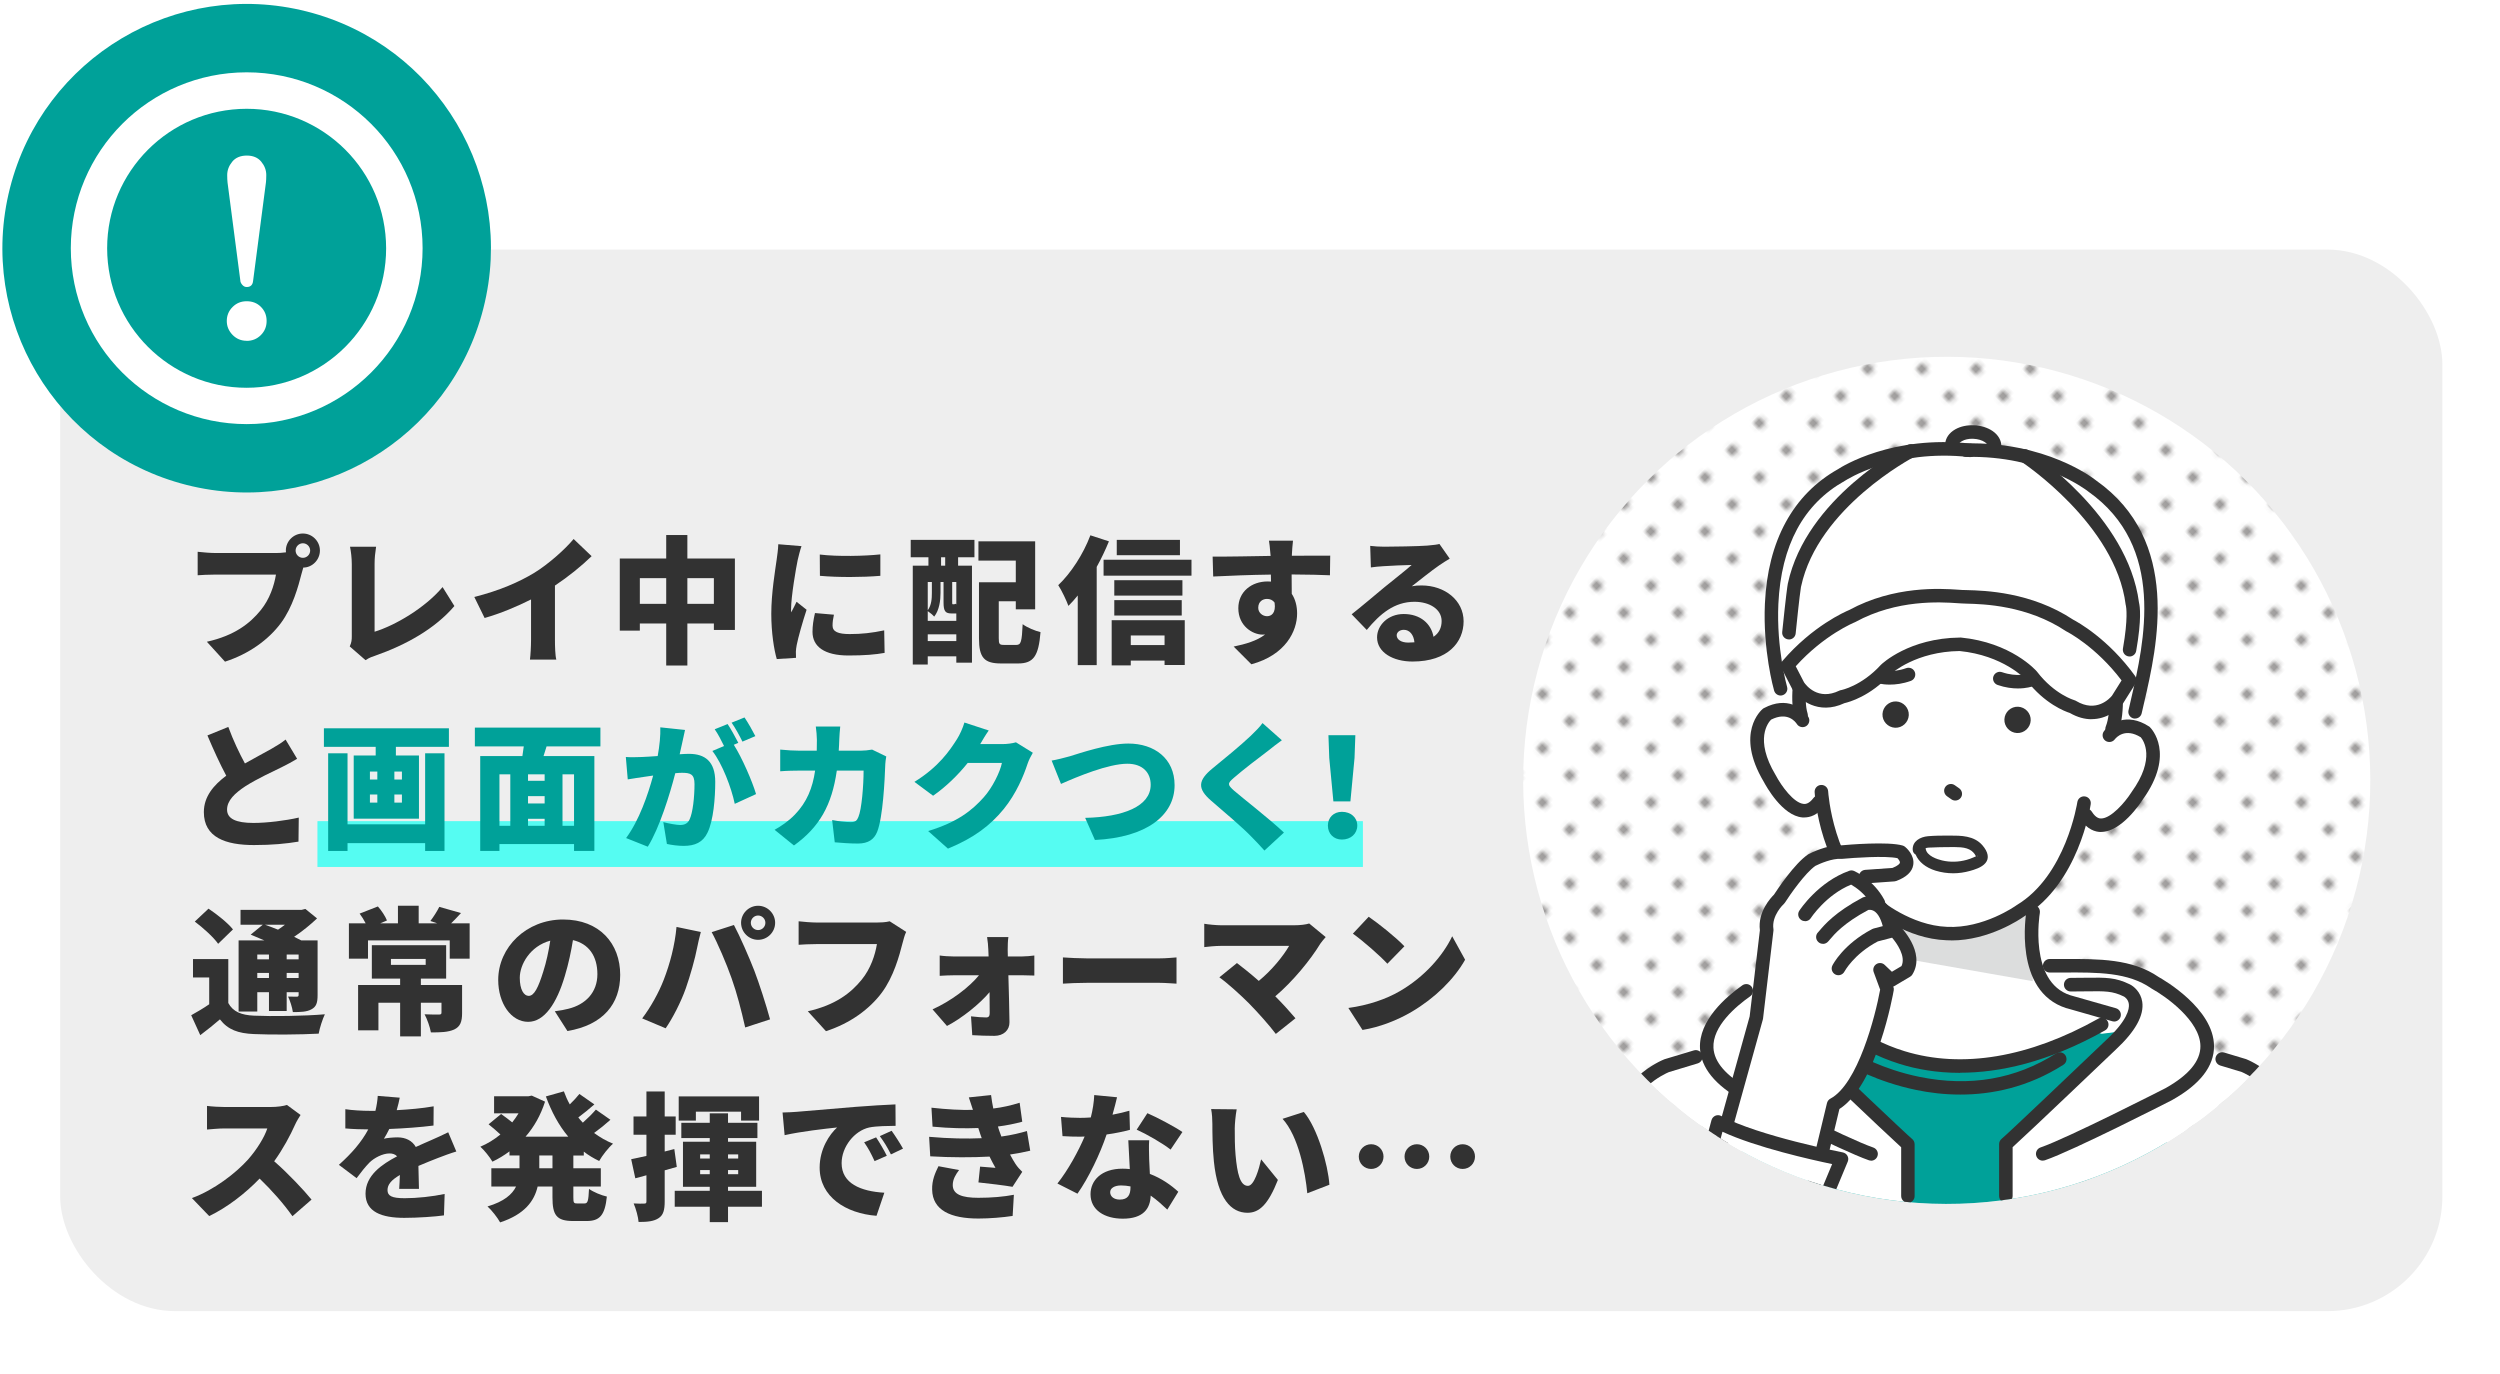 <?xml version="1.0" encoding="UTF-8"?>
<svg id="_レイヤー_3" data-name="レイヤー 3" xmlns="http://www.w3.org/2000/svg" xmlns:xlink="http://www.w3.org/1999/xlink" viewBox="0 0 364 200">
  <defs>
    <style>
      .cls-1 {
        fill: #fff;
      }

      .cls-2 {
        fill: #dcdddd;
      }

      .cls-3 {
        fill: #323232;
      }

      .cls-4 {
        fill: #3e3a39;
      }

      .cls-5 {
        fill: url(#_新規パターンスウォッチ_3);
        opacity: .5;
      }

      .cls-6 {
        fill: #55fcf2;
      }

      .cls-7 {
        clip-path: url(#clippath);
      }

      .cls-8 {
        fill: #00a199;
      }

      .cls-9 {
        fill: none;
      }

      .cls-10 {
        fill: #eee;
      }
    </style>
    <pattern id="_新規パターンスウォッチ_3" data-name="新規パターンスウォッチ 3" x="0" y="0" width="8.23" height="8.23" patternTransform="translate(-1559.73 -2880.03) scale(.62)" patternUnits="userSpaceOnUse" viewBox="0 0 8.23 8.23">
      <g>
        <rect class="cls-9" y="0" width="8.23" height="8.23"/>
        <circle class="cls-4" cx="4.12" cy="4.12" r="1.29"/>
        <rect class="cls-9" x="0" y="0" width="8.23" height="8.23"/>
      </g>
    </pattern>
    <clipPath id="clippath">
      <circle class="cls-9" cx="283.44" cy="113.62" r="61.67" transform="translate(2.68 233.7) rotate(-45)"/>
    </clipPath>
  </defs>
  <rect class="cls-1" x=".36" y="27.78" width="363.64" height="171.67" rx="16.72" ry="16.72"/>
  <rect class="cls-10" x="8.76" y="36.34" width="346.85" height="154.56" rx="16.72" ry="16.72"/>
  <circle class="cls-8" cx="35.92" cy="36.14" r="35.56" transform="translate(-7.96 62.05) rotate(-75.74)"/>
  <g>
    <path class="cls-1" d="m54.03,18.03c-4.63-4.63-11.05-7.5-18.11-7.5-7.06,0-13.49,2.87-18.11,7.5-4.63,4.63-7.5,11.05-7.5,18.11,0,7.06,2.87,13.49,7.5,18.11,4.63,4.63,11.05,7.5,18.11,7.5,7.06,0,13.48-2.87,18.11-7.5,4.63-4.63,7.5-11.05,7.5-18.11,0-7.06-2.87-13.49-7.5-18.11Zm-3.76,3.76c3.68,3.68,5.94,8.74,5.95,14.36,0,5.61-2.27,10.67-5.95,14.36-3.68,3.68-8.74,5.94-14.36,5.95-5.61,0-10.67-2.27-14.36-5.95-3.68-3.68-5.94-8.74-5.95-14.36,0-5.61,2.27-10.67,5.95-14.36,3.68-3.68,8.74-5.94,14.36-5.95,5.61,0,10.67,2.27,14.36,5.95Z"/>
    <path class="cls-1" d="m34.99,40.9c.03.21.14.41.31.6.17.19.38.29.62.29.56,0,.87-.3.93-.89l1.87-14.33c.03-.25.05-.61.05-1.08,0-.72-.25-1.37-.74-1.96-.49-.59-1.2-.88-2.1-.88s-1.65.3-2.13.91c-.48.59-.72,1.24-.72,1.94,0,.43.02.79.05,1.08l1.87,14.33Z"/>
    <path class="cls-1" d="m35.92,49.63c.81,0,1.5-.28,2.06-.84.56-.56.84-1.24.84-2.06s-.28-1.5-.84-2.06c-.54-.54-1.23-.81-2.06-.81s-1.5.28-2.06.84c-.56.56-.84,1.24-.84,2.03s.28,1.44.84,2.03c.56.57,1.24.86,2.06.86Z"/>
  </g>
  <rect class="cls-6" x="46.22" y="119.56" width="152.22" height="6.67"/>
  <circle class="cls-1" cx="283.44" cy="113.62" r="61.67" transform="translate(2.68 233.7) rotate(-45)"/>
  <circle class="cls-5" cx="283.44" cy="113.62" r="61.67" transform="translate(2.68 233.7) rotate(-45)"/>
  <g>
    <path class="cls-3" d="m44.1,77.68c1.36,0,2.48,1.12,2.48,2.48s-1.12,2.48-2.42,2.48c-.1.3-.18.6-.24.84-.48,1.88-1.3,4.92-3.02,7.24-1.8,2.42-4.62,4.48-8.14,5.62l-2.64-2.9c4.02-.9,6.28-2.66,7.86-4.62,1.28-1.58,1.94-3.56,2.2-5.16h-8.8c-.98,0-2.08.06-2.6.1v-3.42c.62.08,1.94.18,2.6.18h8.82c.34,0,.9-.02,1.44-.1-.02-.08-.02-.16-.02-.26,0-1.36,1.12-2.48,2.48-2.48Zm0,3.54c.58,0,1.06-.48,1.06-1.06s-.48-1.06-1.06-1.06-1.06.48-1.06,1.06.48,1.06,1.06,1.06Z"/>
    <path class="cls-3" d="m51.22,92.64v-10.52c0-.88-.12-1.86-.26-2.52h3.8c-.14.92-.22,1.64-.22,2.52v9.86c2.94-.9,7.3-3.42,9.9-6.5l1.72,2.76c-2.82,3.3-7,5.64-11.56,7.24-.3.1-.82.26-1.38.64l-2.3-2c.28-.6.3-.98.3-1.48Z"/>
    <path class="cls-3" d="m77.8,83.4c2.02-1.24,4.46-3.4,5.72-4.92l2.62,2.5c-1.5,1.46-3.44,3.02-5.34,4.28v7.88c0,.96.04,2.34.2,2.9h-3.84c.08-.54.16-1.94.16-2.9v-5.86c-2.02,1.02-4.44,2.04-6.76,2.7l-1.5-3.06c3.64-.92,6.5-2.16,8.74-3.52Z"/>
    <path class="cls-3" d="m107,81.32v10.4h-3.06v-.94h-3.86v6.12h-3.08v-6.12h-3.84v1.04h-2.92v-10.5h6.76v-3.42h3.08v3.42h6.92Zm-10,6.6v-3.74h-3.84v3.74h3.84Zm6.94,0v-3.74h-3.86v3.74h3.86Z"/>
    <path class="cls-3" d="m116.14,81.56c-.22,1.04-.96,5.28-.96,7.14,0,.06,0,.38.02.46.28-.56.52-.96.78-1.54l1.46,1.16c-.6,1.82-1.22,4.02-1.44,5.14-.06.3-.12.78-.12.96,0,.22,0,.58.02.9l-2.8.18c-.4-1.34-.8-3.86-.8-6.58,0-3.06.58-6.4.78-7.88.08-.6.22-1.5.24-2.26l3.38.28c-.18.46-.48,1.68-.56,2.04Zm5.08,9.54c0,.88.84,1.22,2.48,1.22,1.78,0,3.22-.16,5.04-.54l.06,3.28c-1.32.24-2.9.38-5.26.38-3.5,0-5.24-1.3-5.24-3.44,0-.86.12-1.7.36-2.74l2.76.24c-.14.64-.2,1.08-.2,1.6Zm6.96-10.38v3.12c-2.62.22-6.12.24-8.8,0l-.02-3.1c2.62.32,6.58.22,8.82-.02Z"/>
    <path class="cls-3" d="m132.6,78.6h9.28v2.54h-2.38v1.22h2.02v14.12h-2.28v-.92h-4.16v1.2h-2.18v-14.4h2.28v-1.22h-2.58v-2.54Zm5.96,10.72c-.92,0-1.18-.32-1.18-1.62v-2.96h-.44v1.58c0,1.08-.16,2.5-.92,3.46-.18-.22-.66-.62-.94-.8v1.42h4.16v-1.08h-.68Zm-3.48-4.58v4.12c.56-.78.6-1.74.6-2.56v-1.56h-.6Zm4.16,8.6v-.98h-4.16v.98h4.16Zm-1.62-12.2h-.6v1.22h.6v-1.22Zm1.62,3.6h-.6v2.94c0,.28,0,.3.1.3h.12c.18,0,.22-.02.26-.08.04.04.08.06.12.1v-3.26Zm8.74,9.16c.68,0,.8-.46.92-3.02.62.48,1.84.98,2.6,1.16-.28,3.48-1.02,4.56-3.26,4.56h-2.48c-2.44,0-3.22-.82-3.22-3.66v-8.16h5.36v-3.16h-5.44v-2.8h8.26v9.9h-2.82v-1.18h-2.48v5.38c0,.88.1.98.8.98h1.76Z"/>
    <path class="cls-3" d="m161.46,78.82c-.5,1.22-1.1,2.5-1.78,3.72v14.3h-2.76v-10.14c-.44.56-.9,1.06-1.36,1.52-.24-.7-1-2.3-1.48-3.02,1.84-1.74,3.64-4.5,4.68-7.26l2.7.88Zm12.02,2.68v2.32h-12.8v-2.32h12.8Zm-11.62,8.8h10.64v6.52h-2.94v-.64h-4.92v.7h-2.78v-6.58Zm10.3-3.58h-9.92v-2.24h9.92v2.24Zm-9.92.66h9.82v2.24h-9.82v-2.24Zm9.56-6.54h-9.2v-2.24h9.2v2.24Zm-7.16,11.68v1.4h4.92v-1.4h-4.92Z"/>
    <path class="cls-3" d="m188.1,80.7v.22c1.86,0,4.54-.04,5.58-.02l-.04,2.86c-1.18-.06-3.06-.1-5.58-.12.02.96.02,1.98.02,2.82.52.78.78,1.78.78,2.86,0,2.56-1.66,6.04-6.66,7.4l-2.58-2.58c1.74-.36,3.4-.84,4.58-1.76-.12.02-.24.02-.36.02-1.46,0-3.54-1.26-3.54-3.84,0-2.42,1.94-3.9,4.26-3.9.18,0,.34,0,.5.02,0-.34,0-.68-.02-1.02-3,.04-5.96.16-8.4.28l-.08-2.9c2.32.02,5.86-.06,8.44-.1-.02-.08-.02-.16-.02-.22-.08-.96-.16-1.7-.22-2h3.5c-.06.38-.14,1.62-.16,1.98Zm-3.62,9.02c.64,0,1.32-.46,1.1-1.98-.26-.36-.64-.54-1.1-.54-.62,0-1.28.38-1.28,1.3,0,.72.64,1.22,1.28,1.22Z"/>
    <path class="cls-3" d="m201.54,79.6c1.08,0,5.08-.06,6.26-.16.96-.08,1.52-.16,1.78-.24l1.5,2.14c-.52.32-1.04.62-1.54.98-1.12.76-2.88,2.2-3.98,3.04.52-.1.92-.12,1.4-.12,3.44,0,6.14,2.2,6.14,5.22s-2.26,5.86-7.44,5.86c-2.82,0-5.16-1.32-5.16-3.52,0-1.76,1.6-3.4,3.88-3.4,2.44,0,4,1.42,4.34,3.32.8-.54,1.18-1.32,1.18-2.3,0-1.72-1.76-2.8-3.96-2.8-2.92,0-5.02,1.76-6.94,4.1l-2.2-2.28c1.28-1,3.62-2.98,4.8-3.96,1.12-.92,2.98-2.36,3.94-3.22-1,.02-3.06.1-4.14.18-.6.04-1.32.1-1.8.18l-.1-3.14c.62.08,1.38.12,2.04.12Zm3.5,13.96c.32,0,.62-.02.9-.04-.1-1.1-.7-1.82-1.54-1.82-.66,0-1.04.4-1.04.8,0,.62.66,1.06,1.68,1.06Z"/>
    <path class="cls-3" d="m35.66,111.16c1.46-.84,2.98-1.62,3.84-2.12.86-.5,1.5-.88,2.08-1.36l1.68,2.8c-.7.42-1.42.82-2.24,1.22-1.18.58-3.54,1.66-5.3,2.78-1.54,1.02-2.66,2.08-2.66,3.4s1.28,1.94,3.84,1.94c1.98,0,4.7-.34,6.6-.78l-.04,3.5c-1.82.3-3.82.5-6.48.5-4.12,0-7.3-1.1-7.3-4.8,0-2.26,1.42-3.92,3.26-5.3-.92-1.72-1.86-3.78-2.74-5.86l3.04-1.24c.74,2.02,1.62,3.84,2.42,5.32Z"/>
    <path class="cls-8" d="m65.36,106.04v2.7h-7.72v1.26h3.36v9.2h-9.5v-9.2h3.2v-1.26h-7.54v-2.7h18.2Zm-3.46,3.64h2.82v14.22h-2.82v-1.14h-11.3v1.14h-2.82v-14.22h2.82v10.34h11.3v-10.34Zm-8.04,3.82h1.08v-1.16h-1.08v1.16Zm0,3.36h1.08v-1.18h-1.08v1.18Zm4.66-4.52h-1.1v1.16h1.1v-1.16Zm0,3.34h-1.1v1.18h1.1v-1.18Z"/>
    <path class="cls-8" d="m79.58,108.68l-.44,1.4h7.4v13.82h-2.96v-1h-10.86v1h-2.8v-13.82h6.14c.06-.46.14-.94.2-1.4h-7.12v-2.74h18.28v2.74h-7.84Zm-6.86,11.56h1.58v-7.5h-1.58v7.5Zm6.58-7.5h-2.42v.94h2.42v-.94Zm0,3.18h-2.42v1.06h2.42v-1.06Zm-2.42,4.32h2.42v-1.02h-2.42v1.02Zm6.7-7.5h-1.68v7.5h1.68v-7.5Z"/>
    <path class="cls-8" d="m99.32,108.2c-.12.54-.24,1.1-.36,1.62.54-.04,1-.06,1.36-.06,2.3,0,3.82,1.08,3.82,4.08,0,2.34-.26,5.62-1.12,7.38-.68,1.44-1.86,1.94-3.48,1.94-.78,0-1.72-.12-2.44-.28l-.52-3.18c.74.2,1.94.42,2.44.42.64,0,1.1-.22,1.36-.76.5-1,.74-3.34.74-5.2,0-1.46-.6-1.64-1.84-1.64-.24,0-.56.02-.96.06-.8,3.12-2.3,7.96-4,10.7l-3.16-1.26c1.9-2.56,3.2-6.36,3.94-9.1-.52.08-.96.14-1.24.18-.64.1-1.8.26-2.46.38l-.28-3.26c.78.06,1.54.02,2.34,0,.58-.02,1.4-.08,2.3-.14.28-1.56.42-2.94.38-4.18l3.6.38c-.14.6-.3,1.36-.42,1.92Zm8.18-.04l-.66.28c1.2,1.88,2.7,5.34,3.24,7.18l-3.1,1.42c-.48-2.32-1.82-5.86-3.26-7.7l1.7-.72c-.38-.78-.88-1.76-1.36-2.44l1.88-.76c.5.74,1.2,2.04,1.56,2.74Zm2.48-.98l-1.88.8c-.4-.82-1.04-2-1.58-2.76l1.88-.76c.52.76,1.24,2.04,1.58,2.72Z"/>
    <path class="cls-8" d="m122.2,107.66c-.02.56-.04,1.12-.08,1.64h3.2c.5,0,1.1-.06,1.66-.16l2.06,1c-.06.32-.14.9-.14,1.1-.08,2.3-.34,7.76-1.18,9.86-.44,1.1-1.28,1.72-2.8,1.72-1.24,0-2.44-.1-3.38-.18l-.38-3.24c.94.18,1.96.3,2.72.3.68,0,.9-.24,1.1-.74.48-1.1.76-4.58.76-6.76h-3.9c-.72,5.06-2.54,8.24-6.24,10.9l-2.82-2.28c.94-.52,2.04-1.26,2.96-2.22,1.74-1.8,2.58-3.88,2.94-6.4h-2.26c-.62,0-1.9.02-2.82.1v-3.16c.92.1,2.06.16,2.82.16h2.5c.02-.5.02-1.04.02-1.58,0-.44-.08-1.46-.16-1.94h3.56c-.06.48-.12,1.4-.14,1.88Z"/>
    <path class="cls-8" d="m142.72,108.34h3.22c.66,0,1.46-.1,1.98-.26l2.46,1.52c-.26.44-.58,1.04-.78,1.64-.54,1.66-1.62,4.3-3.46,6.56-1.94,2.38-4.36,4.22-8.12,5.76l-2.88-2.56c4.32-1.32,6.4-3.02,8.1-4.92,1.26-1.4,2.38-3.7,2.64-5h-4.98c-1.42,1.78-3.2,3.5-5.04,4.78l-2.72-2.02c3.54-2.18,5.16-4.58,6.22-6.26.36-.56.84-1.6,1.06-2.38l3.54,1.16c-.46.64-.94,1.46-1.24,1.98Z"/>
    <path class="cls-8" d="m155.74,110.12c1.44-.44,5.6-1.86,8.54-1.86,3.78,0,6.74,2.16,6.74,6.06,0,4.38-4.06,7.62-11.6,7.98l-1.42-3.22c5.52-.12,9.54-1.66,9.54-4.82,0-1.76-1.16-3.06-3.4-3.06-2.76,0-7.28,1.88-9.66,2.94l-1.36-3.4c.74-.12,1.9-.42,2.62-.62Z"/>
    <path class="cls-8" d="m184.68,109.28c-1.26.94-3.76,2.86-5.02,3.96-.98.84-.94,1.02.02,1.88,1.32,1.14,5.26,4.2,7.26,6.1l-2.84,2.62c-.64-.72-1.3-1.42-1.96-2.08-1.1-1.16-3.98-3.62-5.8-5.18-2.04-1.76-1.92-2.96.2-4.7,1.6-1.3,4.18-3.42,5.52-4.7.68-.66,1.4-1.36,1.76-1.9l2.82,2.5c-.74.54-1.42,1.06-1.96,1.5Z"/>
    <path class="cls-8" d="m193.34,120.2c0-1.18.86-2,2.04-2,1.3,0,2.24.82,2.24,2s-.94,2.04-2.24,2.04c-1.2,0-2.04-.86-2.04-2.04Zm.2-9.84l-.12-3.32h3.92l-.12,3.32-.6,6.32h-2.48l-.6-6.32Z"/>
    <path class="cls-3" d="m33.24,146.04c.68,1.26,1.88,1.76,3.76,1.84,2.5.12,7.32.06,10.3-.2-.32.66-.76,2-.9,2.82-2.62.14-6.88.18-9.44.06-2.28-.1-3.76-.62-4.94-2.14-.86.74-1.74,1.46-2.86,2.3l-1.32-2.9c.82-.46,1.76-1,2.62-1.6v-3.9h-2.36v-2.68h5.14v6.4Zm-1.48-8.62c-.64-.94-2.18-2.32-3.4-3.24l2-1.88c1.22.82,2.82,2.08,3.56,3.02l-2.16,2.1Zm5.7,9.86h-2.72v-10.36h3.74c-.68-.3-1.38-.6-1.98-.84l1.76-1.44h-3.24v-2.16h8.88l.56-.14,1.7,1.38c-.94.9-2.12,1.86-3.34,2.68.38.18.74.36,1.04.52h2.38v7.96c0,1.12-.18,1.7-.9,2.08-.68.38-1.58.4-2.7.4-.1-.7-.4-1.64-.7-2.26.46.02,1.08.02,1.26.02.22,0,.28-.08.28-.28v-.38h-1.74v2.74h-2.58v-2.74h-1.7v2.82Zm0-8.3v.7h1.7v-.7h-1.7Zm1.7,3.42v-.74h-1.7v.74h1.7Zm-.58-7.76c.58.2,1.24.46,1.9.72.34-.22.68-.46,1-.72h-2.9Zm3.16,4.34v.7h1.74v-.7h-1.74Zm1.74,3.42v-.74h-1.74v.74h1.74Z"/>
    <path class="cls-3" d="m68.38,134.44v5.14h-2.9v-2.66h-11.9v2.66h-2.78v-5.14h2.44c-.24-.48-.56-1-.88-1.42l2.66-1.04c.54.6,1.08,1.44,1.32,2.04l-.98.42h2.58v-2.56h3.02v2.56h2.7l-1-.34c.46-.6,1-1.44,1.3-2.06l3.16.9c-.52.56-1,1.08-1.44,1.5h2.7Zm-1.1,13.06c0,1.26-.26,1.98-1.16,2.4-.9.4-2.02.42-3.38.42-.14-.8-.54-1.92-.92-2.64.72.04,1.8.04,2.06.04.3,0,.4-.06.4-.28v-1.44h-3v4.9h-3.02v-4.9h-3.16v4.02h-2.96v-6.6h6.12v-.94h-4.12v-4.86h10.82v4.86h-3.68v.94h6v4.08Zm-10.36-7.02h5.06v-.86h-5.06v.86Z"/>
    <path class="cls-3" d="m82.62,150.12l-1.84-2.88c.84-.1,1.38-.22,1.96-.36,2.54-.62,4.24-2.4,4.24-5.04s-1.26-4.42-3.56-4.96c-.26,1.62-.62,3.36-1.18,5.22-1.18,4-2.98,6.68-5.34,6.68-2.48,0-4.36-2.68-4.36-6.1,0-4.76,4.1-8.8,9.44-8.8s8.32,3.52,8.32,8.06c0,4.22-2.48,7.3-7.68,8.18Zm-5.64-5.12c.8,0,1.4-1.22,2.12-3.54.44-1.36.78-2.94,1.02-4.5-2.96.8-4.44,3.5-4.44,5.4,0,1.74.6,2.64,1.3,2.64Z"/>
    <path class="cls-3" d="m98.5,134.96l3.54.74c-.18.64-.46,1.84-.54,2.3-.28,1.5-1.02,4.12-1.64,5.88-.7,2-1.94,4.4-2.94,5.84l-3.42-1.44c1.24-1.62,2.44-3.8,3.14-5.62.9-2.32,1.62-5.02,1.86-7.7Zm5.12.76l3.24-1.04c.86,1.6,2.28,4.86,2.98,6.68.66,1.72,1.72,4.98,2.28,7.06l-3.62,1.18c-.58-2.56-1.2-4.98-1.98-7.16-.74-2.12-2.06-5.18-2.9-6.72Zm6.76-3.84c1.36,0,2.48,1.12,2.48,2.48s-1.12,2.48-2.48,2.48-2.48-1.12-2.48-2.48,1.12-2.48,2.48-2.48Zm0,3.54c.58,0,1.06-.48,1.06-1.06s-.48-1.06-1.06-1.06-1.06.48-1.06,1.06.48,1.06,1.06,1.06Z"/>
    <path class="cls-3" d="m131.42,137.28c-.48,1.88-1.3,4.92-3.02,7.24-1.8,2.42-4.62,4.48-8.14,5.62l-2.64-2.9c4.02-.9,6.28-2.66,7.86-4.62,1.28-1.58,1.94-3.56,2.2-5.16h-8.8c-.98,0-2.08.06-2.6.1v-3.42c.62.08,1.94.18,2.6.18h8.82c.44,0,1.22-.02,1.84-.18l2.4,1.54c-.22.44-.4,1.16-.52,1.6Z"/>
    <path class="cls-3" d="m146.72,138.28c0,.32.02.64.02.98h2.06c.58,0,1.42-.08,1.8-.14v2.92c-.54-.02-1.2-.04-1.66-.04h-2.12c.06,2.28.14,4.72.16,6.84.02,1.14-.86,1.98-2.2,1.98-1.06,0-2.26-.04-3.22-.1l-.18-2.74c.8.1,1.72.16,2.2.16.38,0,.52-.2.52-.64,0-.82,0-1.88-.02-3.04-1.42,1.7-4,3.78-6.2,4.92l-2.1-2.42c2.72-1.22,5.36-3.24,6.76-4.96h-3.64c-.6,0-1.46.04-2.08.08v-2.96c.48.08,1.44.14,2,.14h5.12c-.02-.34-.02-.66-.04-.98-.02-.54-.08-1.24-.18-1.84h3.1c-.08.52-.1,1.26-.1,1.84Z"/>
    <path class="cls-3" d="m158.22,139.54h10.62c.9,0,1.88-.1,2.46-.14v3.82c-.52-.02-1.64-.12-2.46-.12h-10.62c-1.14,0-2.64.06-3.46.12v-3.82c.8.06,2.48.14,3.46.14Z"/>
    <path class="cls-3" d="m192.24,137.4c-1.42,2.34-4,5.5-6.56,7.66,1.08,1.08,2.16,2.28,2.94,3.2l-2.86,2.28c-.88-1.18-2.6-3.12-3.92-4.46-1.16-1.16-3.04-2.88-4.3-3.78l2.56-2.08c.84.64,2,1.56,3.18,2.6,1.9-1.56,3.52-3.56,4.42-5.1h-9.9c-.82,0-2.02.12-2.46.18v-3.4c.52.1,1.78.22,2.46.22h10.62c.9,0,1.7-.1,2.2-.26l2.4,1.98c-.32.38-.6.68-.78.96Z"/>
    <path class="cls-3" d="m203.8,144.32c3.6-2.08,6.3-5.18,7.64-8l1.88,3.42c-1.6,2.84-4.44,5.62-7.78,7.58-2.04,1.2-4.64,2.24-7.16,2.64l-2.06-3.2c2.94-.4,5.52-1.3,7.48-2.44Zm.68-6.54l-2.48,2.54c-1.06-1.16-3.58-3.36-5.02-4.38l2.3-2.46c1.38.94,4,3.02,5.2,4.3Z"/>
    <path class="cls-3" d="m42.94,163.8c-.66,1.48-1.72,3.48-3.02,5.28,1.94,1.68,4.34,4.22,5.44,5.58l-2.78,2.42c-1.28-1.82-2.98-3.74-4.78-5.48-2.1,2.18-4.72,4.2-7.34,5.46l-2.52-2.62c3.24-1.18,6.4-3.64,8.18-5.62,1.3-1.48,2.38-3.24,2.8-4.52h-6.22c-.9,0-2,.12-2.56.16v-3.44c.7.1,1.98.16,2.56.16h6.68c1,0,1.94-.14,2.4-.3l1.98,1.46c-.18.26-.6.96-.82,1.46Z"/>
    <path class="cls-3" d="m57.76,161.64c1.8-.1,3.7-.26,5.38-.56l-.02,2.8c-1.86.24-4.32.42-6.44.5-.26.52-.52,1.02-.78,1.42.4-.12,1.42-.2,1.98-.2,1.18,0,2.14.48,2.66,1.4.8-.38,1.46-.64,2.16-.96.88-.38,1.7-.76,2.56-1.18l1.18,2.8c-.7.2-1.96.66-2.72.96-.76.3-1.74.68-2.8,1.14.02,1.1.06,2.44.08,3.34h-2.88c.04-.52.08-1.26.1-2.02-1.26.74-1.8,1.4-1.8,2.2,0,.84.62,1.18,2.5,1.18,1.78,0,4.06-.24,5.82-.62l-.1,3.12c-1.22.18-3.8.36-5.78.36-3.28,0-5.64-.86-5.64-3.52s2.38-4.28,4.6-5.44c-.3-.32-.72-.42-1.1-.42-1.02,0-2.26.66-2.94,1.34-.6.62-1.18,1.34-1.86,2.26l-2.58-1.94c1.88-1.68,3.3-3.32,4.28-5.16-.82,0-2.28-.04-3.34-.14v-2.8c1,.16,2.52.24,3.6.24h.78c.18-.74.3-1.5.34-2.18l3.2.26c-.08.44-.22,1.06-.44,1.82Z"/>
    <path class="cls-3" d="m83.48,168.24v1.86h4v2.66h-4v1.56c0,.8.06.9.54.9h1.1c.46,0,.56-.38.64-2.12.62.46,1.8.94,2.6,1.12-.28,2.7-1.02,3.56-2.94,3.56h-1.96c-2.44,0-3.02-.86-3.02-3.44v-1.58h-2.16c-.48,2.08-1.86,4.04-5.46,5.22-.36-.66-1.24-1.8-1.84-2.32,2.42-.72,3.6-1.76,4.16-2.9h-3.6v-2.66h4.1v-1.86h-1.46v-.6c-.78.58-1.6,1.08-2.48,1.5-.38-.66-1.18-1.66-1.76-2.18,1.04-.44,2.02-1.04,2.92-1.78-.48-.46-1.18-1.04-1.72-1.48l1.82-1.5c.48.34,1.12.8,1.62,1.22.34-.42.64-.86.92-1.32h-3.56v-2.48h4.98l.5-.1,1.94.88c-.64,1.98-1.6,3.68-2.84,5.1h6.22c-1.38-1.64-2.44-3.62-3.26-5.86l2.62-.74c.24.66.52,1.3.86,1.9.52-.5,1.04-1.06,1.4-1.52l2.18,1.52c-.78.68-1.6,1.36-2.34,1.9.2.26.42.52.66.76.68-.6,1.4-1.32,1.9-1.9l2.12,1.48c-.76.68-1.6,1.36-2.38,1.92.84.62,1.76,1.16,2.76,1.56-.68.58-1.58,1.74-2.02,2.52-.8-.38-1.56-.84-2.24-1.36v.56h-1.52Zm-3.04,0h-1.92v1.86h1.92v-1.86Z"/>
    <path class="cls-3" d="m98.54,169.9c-.58.18-1.16.34-1.76.5v4.52c0,1.26-.2,2-.88,2.44-.68.46-1.6.56-2.92.56-.06-.72-.38-1.92-.72-2.7.64.04,1.3.04,1.54.02.24,0,.32-.06.32-.32v-3.8l-1.62.44-.6-2.78c.64-.12,1.4-.3,2.22-.48v-3.08h-1.88v-2.66h1.88v-3.64h2.66v3.64h1.6v2.66h-1.6v2.44l1.4-.36.36,2.6Zm12.4,5.8h-4.94v2.24h-2.66v-2.24h-5.1v-2.32h5.1v-.58h-3.9v-6.56h3.9v-.54h-4.14v-2.22h4.14v-1.38h2.66v1.38h4.28v2.22h-4.28v.54h4.1v6.56h-4.1v.58h4.94v2.32Zm-9.62-12.54h-2.5v-3.52h11.7v3.52h-2.62v-1.3h-6.58v1.3Zm.62,5.52h1.4v-.6h-1.4v.6Zm1.4,2.28v-.6h-1.4v.6h1.4Zm2.66-2.88v.6h1.48v-.6h-1.48Zm1.48,2.28h-1.48v.6h1.48v-.6Z"/>
    <path class="cls-3" d="m116,161.88c1.88-.16,4.9-.4,8.56-.72,2-.16,4.36-.3,5.82-.36l.02,3.12c-1.04.02-2.74.02-3.84.24-2.16.48-4.02,2.82-4.02,5.2,0,2.94,2.76,4.1,6.22,4.3l-1.14,3.36c-4.46-.34-8.28-2.76-8.28-7.02,0-2.74,1.46-4.86,2.54-5.84-1.72.18-5.24.58-7.64,1.12l-.3-3.3c.8-.02,1.68-.06,2.06-.1Zm13.12,6.4l-1.78.78c-.54-1.16-.88-1.82-1.52-2.74l1.74-.72c.5.74,1.2,1.94,1.56,2.68Zm2.36-1.04l-1.76.84c-.58-1.14-.96-1.76-1.62-2.66l1.72-.78c.52.72,1.26,1.88,1.66,2.6Z"/>
    <path class="cls-3" d="m142.94,165.72c-.06-.18-.12-.34-.18-.5-.12-.38-.24-.7-.32-.98-1.88.08-4.14.04-6.66-.2l-.16-2.76c2.34.26,4.28.36,6.04.32-.18-.58-.38-1.18-.6-1.82l3.24-.34c.08.7.2,1.34.32,1.96,1.32-.16,2.56-.44,3.84-.84l.38,2.76c-1.08.3-2.28.54-3.54.7.06.24.14.46.22.7.08.22.18.48.28.76,1.6-.22,2.74-.52,3.72-.8l.48,2.86c-.9.22-1.88.4-2.94.56.26.5.54.98.8,1.38.3.44.58.76.98,1.14l-1.42,2.18c-1.12-.2-3.46-.48-4.96-.64l.24-2.3c.7.06,1.68.14,2.24.18-.32-.56-.6-1.1-.86-1.64-2.46.14-5.66.14-8.64-.04l-.16-2.84c2.94.26,5.5.3,7.66.2Zm-4.22,6.82c0,1.38,1.36,1.86,3.74,1.86,1.9,0,3.74-.16,5.16-.44l-.18,3.08c-1.4.22-3.38.38-4.98.38-4.04,0-6.68-1.2-6.74-4.2-.04-1.38.44-2.44.92-3.42l3,.56c-.48.64-.92,1.34-.92,2.18Z"/>
    <path class="cls-3" d="m161.98,162.3c.94-.18,1.78-.38,2.46-.58l.08,2.78c-.82.22-2.04.5-3.4.68-.94,2.82-2.62,6.32-4.24,8.62l-2.92-1.48c1.56-1.96,3.08-4.76,3.96-6.84-.22.02-.42.02-.64.02-.84,0-1.66-.02-2.58-.08l-.22-2.8c.92.1,2.12.14,2.78.14.52,0,1.04-.02,1.56-.06.28-1.08.46-2.24.5-3.26l3.32.32c-.14.62-.38,1.54-.66,2.54Zm5.34,6.52c.02.48.06,1.26.1,2.1,1.74.66,3.14,1.68,4.14,2.6l-1.6,2.6c-.62-.58-1.44-1.36-2.42-2.04-.06,1.92-1.1,3.36-4.06,3.36-2.64,0-4.7-1.24-4.7-3.56,0-2,1.58-3.72,4.66-3.72.36,0,.72.02,1.06.06-.08-1.42-.16-3.08-.22-4.2h3.04c-.06.86-.02,1.82,0,2.8Zm-4.28,5.84c1.2,0,1.56-.7,1.56-1.82v-.1c-.44-.08-.88-.14-1.36-.14-.98,0-1.6.4-1.6.98,0,.64.56,1.08,1.4,1.08Zm2.46-10.18l1.56-2.4c1.44.62,4.02,2,5.1,2.74l-1.72,2.56c-1.2-.94-3.54-2.28-4.94-2.9Z"/>
    <path class="cls-3" d="m179.78,164.24c0,1.32,0,2.62.12,3.96.24,2.62.64,4.46,1.8,4.46.92,0,1.62-2.5,1.92-3.86l2.44,3c-1.4,3.54-2.68,4.78-4.42,4.78-2.38,0-4.34-2.02-4.9-7.48-.2-1.9-.22-4.2-.22-5.46,0-.6-.04-1.46-.18-2.16l3.72.04c-.16.84-.28,2.14-.28,2.72Zm13.78,8.26l-3.22,1.24c-.28-3.02-1.26-8.28-3.6-10.84l3.1-1c1.96,2.3,3.54,7.72,3.72,10.6Z"/>
    <path class="cls-3" d="m201.44,168.4c0,1-.8,1.8-1.8,1.8s-1.8-.8-1.8-1.8.8-1.8,1.8-1.8,1.8.8,1.8,1.8Zm6.66,0c0,1-.8,1.8-1.8,1.8s-1.8-.8-1.8-1.8.8-1.8,1.8-1.8,1.8.8,1.8,1.8Zm6.66,0c0,1-.8,1.8-1.8,1.8s-1.8-.8-1.8-1.8.8-1.8,1.8-1.8,1.8.8,1.8,1.8Z"/>
  </g>
  <g class="cls-7">
    <g>
      <path class="cls-1" d="m332.48,161.08s-2.19-5.04-6.89-6.38l-17.78-6.95s-9.67-.1-11.1-6.27c0,0-2.24-9.76,1.35-14.52h-26.83c3.6,4.76,2.27,15.06,2.27,15.06-1.43,6.17-11.46,4.23-11.46,4.23l-18.33,8.45c-4.7,1.34-6.89,6.38-6.89,6.38l-1.4,13.84.82.94h96.82l.82-.94-1.4-13.84Z"/>
      <path class="cls-8" d="m254.8,149.92l11.56-2.99s2.5,7.33,18.85,8.85c0,0,15.51-1.6,22.34-7.32l5.92,2.04,3.21,25.36h-63.48l1.61-25.94Z"/>
      <g>
        <path class="cls-1" d="m290.4,64.95c-.05,1.06-1.47,1.86-3.18,1.79-1.71-.07-3.06-.99-3.01-2.06.05-1.06,1.47-1.86,3.18-1.79,1.71.07,3.06.99,3.01,2.06Z"/>
        <path class="cls-3" d="m287.44,67.73c-.09,0-.17,0-.26,0-1.01-.04-1.96-.34-2.68-.83-.85-.58-1.31-1.4-1.28-2.25.04-.85.57-1.63,1.47-2.14.76-.43,1.73-.64,2.74-.59,1.01.04,1.96.34,2.68.83.85.58,1.31,1.4,1.28,2.25h0c-.04.85-.57,1.63-1.47,2.14-.69.39-1.56.6-2.48.6Zm-.27-3.85c-.57,0-1.12.12-1.51.35-.28.15-.46.35-.46.5,0,.15.16.36.42.54.41.28,1.02.46,1.65.49.64.03,1.25-.1,1.69-.34.28-.15.46-.35.46-.5h0c0-.15-.16-.36-.42-.54-.41-.28-1.01-.46-1.65-.49-.06,0-.12,0-.17,0Z"/>
      </g>
      <path class="cls-2" d="m272.44,130.52s1.56,3.07,1.55,8.48l23.34,4.1s-2.49-8.26-1.38-11.07l-23.51-1.51Z"/>
      <path class="cls-1" d="m312.35,106.59c-1.43-1.97-2.84-.68-4.1-.44l2.92-9.77c3.98-14.58-5.34-21.47-5.34-21.47-8.86-11.31-21.54-5.82-21.54-5.82l-2.72.15c-17.41-1.56-18.91,8.61-18.91,8.61-6.71,3.8-4.58,15.65-4.58,15.65l.57,9.79c-.83-.02-1.86.79-2.72,1.78,0,0-1.84,5.54,5.77,12.75,0,0,2.6.52,3.63-1.21,0,0,4.12,19.49,18.08,19.34,17.55-.02,19.75-17.74,19.75-17.74.58,1.14,3.3,1.97,3.3,1.97,11.26-6.83,5.88-13.59,5.88-13.59Z"/>
      <path class="cls-3" d="m284.11,136.92c-.24,0-.48,0-.72-.02-5.78-.21-10.42-4.01-10.9-4.41-7.51-5.46-8.26-16.69-8.28-17.16-.03-.54.38-1.01.93-1.04.55-.03,1.01.38,1.04.93,0,.11.72,10.81,7.5,15.71l.07.05s4.45,3.77,9.74,3.97c5.3.27,10.01-3.07,10.06-3.11l.07-.05c7.18-4.29,8.82-14.89,8.84-15,.08-.54.58-.91,1.12-.83.54.08.91.58.83,1.12-.07.47-1.78,11.6-9.74,16.38-.49.35-5.07,3.47-10.54,3.47Z"/>
      <path class="cls-1" d="m262.49,96.7l-.2,7.46-3.28-1.53s-2.09-8.05-1.18-11.61c0,0-2.07-7.79,3.67-15.58,0,0,7.56-12,26.39-9.76,0,0,17.38.05,24.66,15.02,0,0,2.21,8.36.64,12.85,0,0-2.07,8.98-3,12.21l-2.68.35-12.48-16.68-24.78,1.21-7.76,6.05Z"/>
      <path class="cls-1" d="m273.38,141.41l-10.91-.79s-8.52,2.76-10.88,5.85l-1.44,1.63-3.25,5.78s-11.48,2.42-10.92,10.47l-.56,11.52h42.39v-9.26l-17.33-16.46,2.62-.96,5.25-1.53s7.86.04,5.03-6.24Z"/>
      <path class="cls-1" d="m296.08,141.41l10.91-.79s8.52,2.76,10.88,5.85l2.46,2.52,2.13,4.82,6.24,2.49s3.85,1.08,4.56,6.57l1.49,12.99h-43.09v-9.26l17.33-16.46-2.98.38-8.58-2.83s-1.98-3.96-1.34-6.28Z"/>
      <path class="cls-3" d="m293.81,100.24c-.82,0-1.84-.12-2.96-.51-.51-.18-.79-.74-.61-1.25.18-.51.74-.79,1.25-.61,2.19.75,3.75.23,3.81.21.51-.18,1.07.09,1.25.6.18.51-.08,1.07-.59,1.25-.06.02-.87.31-2.16.31Z"/>
      <path class="cls-3" d="m275.15,99.68c-1.22,0-2-.27-2.06-.28-.51-.18-.78-.74-.6-1.26.18-.51.74-.78,1.25-.61.08.03,1.64.52,3.81-.25.51-.18,1.08.08,1.26.6.18.51-.09,1.08-.6,1.26-1.17.42-2.22.54-3.06.54Z"/>
      <path class="cls-3" d="m284.69,116.56c-.2,0-.4-.06-.57-.18l-.64-.45c-.44-.32-.55-.93-.23-1.37.32-.44.93-.55,1.37-.23l.64.45c.44.32.55.93.23,1.37-.19.27-.5.41-.8.41Z"/>
      <path class="cls-3" d="m293.67,106.73h0c-1.05-.05-1.88-.95-1.83-2h0c.05-1.05.95-1.88,2-1.83h0c1.05.05,1.88.95,1.83,2h0c-.05,1.05-.95,1.88-2,1.83Z"/>
      <path class="cls-3" d="m275.92,105.96h0c-1.05-.05-1.88-.95-1.83-2h0c.05-1.05.95-1.88,2-1.83h0c1.05.05,1.88.95,1.83,2h0c-.05,1.05-.95,1.88-2,1.83Z"/>
      <path class="cls-3" d="m235.1,176.15s-.05,0-.08,0c-.54-.04-.95-.52-.9-1.06l.88-10.78c.03-7.1,6.99-9.94,7.29-10.06.03-.01.05-.02.08-.03l4.25-1.28c.52-.16,1.07.14,1.23.66.16.52-.14,1.07-.66,1.23l-4.2,1.27c-.53.22-6.01,2.64-6.01,8.26,0,.03,0,.05,0,.08l-.88,10.82c-.04.52-.47.91-.98.91Z"/>
      <path class="cls-3" d="m334.25,176.15c-.51,0-.94-.39-.98-.91l-.88-10.82s0-.05,0-.08c0-5.61-5.47-8.03-6.01-8.26l-3.11-.94c-.52-.16-.82-.71-.66-1.23.16-.52.71-.82,1.23-.66l3.16.95s.05.02.08.03c.3.12,7.26,2.96,7.29,10.06l.88,10.78c.04.54-.36,1.02-.9,1.06-.03,0-.05,0-.08,0Z"/>
      <path class="cls-3" d="m285.39,156.21c-3.48,0-6.43-.56-8.79-1.3-6.8-2.12-10.36-6.02-10.51-6.19-.36-.41-.33-1.03.08-1.39.4-.36,1.03-.33,1.39.07h0s3.41,3.72,9.74,5.65c8.37,2.57,18.13.93,28.23-4.74.48-.27,1.08-.1,1.34.38.27.47.1,1.08-.38,1.34-8.32,4.67-15.42,6.16-21.09,6.16Z"/>
      <path class="cls-3" d="m259.26,101.27c-.43,0-.82-.28-.95-.72-.07-.24-1.65-5.87-1.34-12.66.41-9.12,4.09-15.89,10.63-19.57.64-.42,7.92-5,19.36-3.73.54.06.93.55.87,1.09-.06.54-.55.93-1.09.87-10.98-1.22-18.01,3.39-18.08,3.43-.02.01-.05.03-.07.04-6.01,3.37-9.26,9.39-9.66,17.91-.3,6.48,1.25,12.03,1.27,12.08.15.52-.15,1.07-.68,1.22-.09.03-.18.04-.27.04Z"/>
      <path class="cls-3" d="m310.88,104.63c-.07,0-.14,0-.22-.02-.53-.12-.87-.64-.75-1.18.11-.49.23-1.02.36-1.58,1.93-8.33,5.15-22.27-6.23-30.29-.02-.01-.04-.03-.05-.04-.06-.05-6.67-5.25-17.71-4.99-.54,0-1-.42-1.01-.96-.01-.54.42-1,.96-1.01,11.56-.27,18.42,4.96,18.97,5.4,12.44,8.78,8.9,24.1,6.99,32.33-.13.55-.25,1.08-.36,1.56-.1.46-.51.77-.96.77Z"/>
      <path class="cls-3" d="m262.24,105.14c-.42,0-.81-.27-.94-.7-.88-2.87.18-7.75.22-7.95.12-.53.64-.87,1.17-.75.53.12.87.64.75,1.17-.28,1.27-.87,4.99-.26,6.95.16.52-.13,1.07-.65,1.23-.1.03-.19.04-.29.04Z"/>
      <path class="cls-3" d="m307.52,107.1c-.12,0-.25-.02-.37-.07-.5-.2-.75-.78-.54-1.28.77-1.91.51-5.66.34-6.95-.07-.54.31-1.03.85-1.1.54-.07,1.03.31,1.1.85.03.21.66,5.16-.47,7.94-.15.38-.52.62-.91.62Z"/>
      <path class="cls-3" d="m305.93,121.14h-.01c-.83,0-2.03-.34-3.02-1.91-.29-.46-.15-1.07.31-1.36.46-.29,1.07-.15,1.36.31.62.99,1.17.99,1.35.99h0c1.44,0,3.47-2.33,4.41-3.8l.03-.05c3.54-4.91,1.72-7.52,1.34-7.97-2.28-1.42-3.56,0-3.79.3-.33.43-.95.51-1.38.19-.43-.33-.52-.93-.2-1.37.86-1.16,3.33-2.79,6.55-.71l.08.05.07.07c.16.15,3.78,3.83-1.06,10.56-.38.59-3.12,4.69-6.06,4.69Z"/>
      <path class="cls-3" d="m262.7,119.03c-.09,0-.18,0-.26-.01-2.93-.24-5.31-4.58-5.64-5.2-4.24-7.12-.31-10.47-.14-10.61l.08-.06.09-.05c3.38-1.8,5.7.04,6.46,1.27.29.46.14,1.07-.32,1.36-.46.28-1.06.14-1.35-.32-.21-.32-1.35-1.84-3.75-.63-.39.39-2.47,2.83.65,8.05l.03.05c.81,1.55,2.63,4.05,4.07,4.17.18.02.73.06,1.43-.87.33-.43.95-.52,1.38-.19.43.33.52.95.19,1.38-1.01,1.34-2.1,1.65-2.91,1.65Z"/>
      <g>
        <path class="cls-1" d="m301.36,91.09c-6.65-4.43-14.26-4.1-15.7-4.21-1.64-.06-8.99-1.01-16,2.83,0,0-4.89,1.93-9.39,7.16l1.54,2.98s2.29,3.6,6.42,1.59c0,0,3.23-.57,6.32-3.96,0,0,3.72-3.61,10.81-3.68,7.06.69,10.45,4.6,10.45,4.6,2.79,3.64,5.95,4.49,5.95,4.49,3.94,2.36,6.53-1.03,6.53-1.03l1.79-2.84c-4.03-5.6-8.73-7.95-8.73-7.95Z"/>
        <path class="cls-3" d="m304.53,104.72c-.96,0-2.03-.26-3.16-.91-.69-.22-3.67-1.33-6.31-4.77-.24-.26-3.45-3.62-9.74-4.25-6.3.08-9.79,3.14-10.07,3.39-2.94,3.2-6,4.04-6.7,4.2-3.83,1.79-6.62-.52-7.57-2-.02-.03-.03-.05-.04-.08l-1.54-2.98c-.18-.36-.13-.79.13-1.09,4.39-5.1,9.09-7.15,9.71-7.41,6.57-3.57,13.32-3.13,15.86-2.96.25.02.45.03.6.04.01,0,.03,0,.04,0,.14.01.37.02.66.02,2.55.07,9.33.25,15.46,4.31.59.31,5.1,2.76,9.03,8.22.23.33.25.76.03,1.1l-1.79,2.84s-.03.05-.05.07c-.74.97-2.39,2.25-4.55,2.25Zm-19.17-11.9s.06,0,.1,0c7.37.72,10.95,4.77,11.1,4.94.01.02.03.03.04.05,2.53,3.3,5.4,4.13,5.43,4.14.09.02.17.06.25.11,2.96,1.77,4.9-.37,5.22-.76l1.4-2.23c-3.73-4.94-7.93-7.09-7.98-7.11-.04-.02-.07-.04-.11-.06-5.67-3.78-12.06-3.95-14.47-4.01-.31,0-.56-.02-.74-.03-.16,0-.38-.02-.64-.04-2.39-.16-8.75-.58-14.83,2.75-.04.02-.07.04-.11.05-.04.02-4.42,1.79-8.56,6.39l1.21,2.34c.27.4,2.02,2.72,5.13,1.21.08-.04.17-.07.26-.08.02,0,2.96-.58,5.77-3.65.01-.01.03-.03.04-.04.16-.16,4.09-3.88,11.49-3.96h.01Z"/>
      </g>
      <path class="cls-3" d="m260.47,93.1s-.07,0-.1,0c-.54-.06-.94-.54-.88-1.08.56-5.41.75-6.69.82-7.05h0c2.66-12.46,16.85-19.88,17.45-20.19.48-.25,1.08-.06,1.33.43.25.48.06,1.08-.42,1.33-.14.07-13.96,7.32-16.43,18.85l-.02.08c-.04.24-.23,1.42-.77,6.76-.05.51-.48.88-.98.88Z"/>
      <path class="cls-3" d="m310.07,95.58c-.06,0-.11,0-.17-.01-.54-.09-.89-.6-.8-1.14.78-4.45.47-6.03.44-6.2-.03-.07-.03-.1-.04-.17-1.46-11.73-15.07-20.76-15.21-20.85-.46-.3-.58-.91-.29-1.36.3-.46.91-.58,1.36-.29.59.39,14.46,9.6,16.08,22.19.13.51.41,2.35-.41,7.02-.08.48-.5.82-.97.82Zm-.53-7.34h0,0Z"/>
      <path class="cls-3" d="m277.8,175.12c-.54,0-.99-.44-.99-.99v-7.09c-2.45-2.21-14.48-13.7-15.03-14.22-2.85-2.65-4.14-4.99-3.84-6.96.22-1.42,1.24-2.27,1.82-2.54,2.06-1.01,3.41-.99,6.37-.95.65,0,1.38.02,2.22.02.54,0,.99.44.99.99s-.44.99-.99.99c-.85,0-1.59,0-2.25-.02-2.8-.04-3.84-.05-5.49.76-.02.01-.63.33-.73,1.09-.1.72.19,2.36,3.25,5.2,3.97,3.79,14.44,13.75,15.28,14.44.23.19.36.47.36.77v7.54c0,.54-.44.99-.99.99Z"/>
      <path class="cls-3" d="m272.44,168.99c-.11,0-.21-.02-.32-.05-4.11-1.42-17.89-8.45-18.48-8.75-.01,0-.02-.01-.03-.02-3.9-2.18-5.94-4.71-6.09-7.51-.21-4.08,3.78-7.51,6.17-9.2.45-.31,1.06-.21,1.37.24.31.45.21,1.06-.24,1.37-2.06,1.45-5.5,4.35-5.34,7.49.11,2.07,1.81,4.05,5.06,5.88.56.29,14.29,7.29,18.21,8.64.51.18.79.74.61,1.25-.14.41-.52.67-.93.67Z"/>
      <path class="cls-3" d="m292.06,175.12c-.54,0-.99-.44-.99-.99v-7.54c0-.3.13-.58.36-.77.85-.69,11.31-10.65,15.27-14.43,3.06-2.85,3.35-4.48,3.26-5.21-.1-.76-.71-1.08-.73-1.09-1.64-.8-2.69-.79-5.48-.75-.65,0-1.39.02-2.25.02-.54,0-.99-.44-.99-.99s.44-.99.99-.99c.84,0,1.57,0,2.22-.02,2.96-.04,4.31-.05,6.38.96.56.27,1.59,1.11,1.81,2.53.3,1.97-.99,4.31-3.85,6.97-.54.51-12.57,12-15.02,14.21v7.09c0,.54-.44.99-.99.99Z"/>
      <path class="cls-3" d="m297.42,168.99c-.41,0-.79-.26-.93-.67-.18-.51.1-1.08.61-1.25,3.92-1.35,17.64-8.35,18.21-8.64,3.38-1.9,5.08-3.95,5.07-6.11-.02-3.7-5.11-7.29-7.07-8.36-.03-.02-.06-.04-.09-.06-3.37-2.34-7.72-2.33-12.76-2.3-.67,0-1.35,0-2.03,0-.54,0-.98-.45-.98-.99,0-.54.44-.98.99-.98h0c.68,0,1.35,0,2.02,0,5.13-.02,9.98-.04,13.85,2.63.73.41,8.02,4.61,8.05,10.05.02,2.93-2.03,5.58-6.09,7.85-.01,0-.02.01-.03.02-.58.3-14.37,7.34-18.48,8.75-.11.04-.21.05-.32.05Z"/>
      <path class="cls-3" d="m285.43,159.37c-2.38,0-4.56-.28-6.42-.67-5.83-1.2-9.76-3.56-9.92-3.66-.47-.28-.61-.89-.33-1.35.28-.47.89-.61,1.35-.33.06.03,3.86,2.31,9.36,3.43,7.32,1.49,14.01.34,19.9-3.42.46-.29,1.07-.16,1.36.3.29.46.16,1.07-.3,1.36-5.19,3.31-10.46,4.34-15,4.34Z"/>
      <path class="cls-3" d="m262.26,148.67c-.43,0-.82-.28-.95-.72-.15-.52.15-1.07.68-1.22l6.43-1.83c6.04-1.93,4.43-9.16,4.35-9.46-.12-.53.2-1.06.73-1.18.53-.12,1.06.2,1.18.73.76,3.22.55,9.82-5.69,11.8,0,0-.02,0-.03,0l-6.45,1.84c-.09.03-.18.04-.27.04Z"/>
      <path class="cls-3" d="m307.81,148.73c-.09,0-.18-.01-.27-.04l-6.65-1.9s-.02,0-.03,0c-7.75-2.46-5.88-13.72-5.8-14.2.09-.54.6-.9,1.14-.8.54.09.89.6.8,1.14h0c-.02.1-1.66,10.03,4.44,11.98l6.64,1.89c.52.15.83.69.68,1.22-.12.43-.52.72-.95.72Z"/>
      <g>
        <path class="cls-3" d="m279.94,123.72c-.03-.55.87-.53,1.24-.55.73-.03,1.47-.05,2.2-.06.7,0,1.41-.02,2.11.03.6.05,1.19.19,1.68.55.19.14.37.32.51.52.08.11.16.24.22.37.02.04.06.18.08.12-.07.18-.48.31-.63.38-.3.13-.62.24-.93.33-1.2.34-2.49.38-3.71.09-.94-.22-2.41-.77-2.56-1.9-.04-.33-.25-.62-.62-.62-.3,0-.66.28-.62.62.21,1.57,1.54,2.51,2.96,2.95,1.57.49,3.29.49,4.87.04.72-.2,1.67-.49,2.16-1.09.62-.75.08-1.68-.46-2.3-1.18-1.35-3-1.33-4.65-1.33-1.02,0-2.05,0-3.06.09-.97.09-2.1.61-2.03,1.75.05.79,1.28.79,1.23,0h0Z"/>
        <path class="cls-3" d="m284.38,127.15c-.87,0-1.74-.13-2.56-.38-1.44-.45-2.46-1.28-2.9-2.34-.23-.13-.41-.36-.43-.69-.07-1.24,1.07-1.89,2.24-1.99.95-.08,1.93-.09,2.88-.09h.26c1.66,0,3.53,0,4.76,1.4.86.99,1.03,1.91.46,2.59-.55.67-1.63.98-2.28,1.16-.79.22-1.61.34-2.43.34Zm-4.91-2.61c.61,1.1,1.88,1.61,2.48,1.79,1.5.47,3.19.48,4.74.04.59-.17,1.58-.45,2.05-1.01.55-.66-.05-1.54-.46-2.01-1.1-1.26-2.78-1.25-4.42-1.25h-.26c-.93,0-1.9,0-2.84.09-.54.05-1.13.24-1.49.61.09-.03.18-.05.26-.05.27,0,.5.12.65.33.28-.11.63-.12.88-.13h.1c.73-.04,1.47-.06,2.21-.06h.23c.62,0,1.27-.02,1.91.03.75.06,1.34.25,1.8.59.21.16.4.35.56.57.09.13.17.26.24.4,0,.01.01.03.02.05,0,.01.01.03.02.05-.02-.03-.08-.1-.19-.09v.21s.24.09.24.09l-.06.15h-.04c-.14.15-.37.24-.55.31-.04.02-.08.03-.1.04-.28.13-.6.24-.96.34-1.26.36-2.58.39-3.82.1-.81-.19-2.11-.64-2.58-1.58-.12.22-.33.37-.62.4Zm.9-1.04s0,.05.01.07c.14,1.07,1.72,1.55,2.39,1.71,1.17.28,2.41.24,3.59-.09.34-.1.64-.2.9-.32.03-.01.07-.03.12-.05.07-.03.22-.09.32-.14-.06-.12-.12-.22-.19-.33-.13-.18-.29-.34-.46-.47-.39-.29-.9-.45-1.56-.51-.62-.05-1.25-.04-1.87-.03h-.23c-.74,0-1.48.03-2.2.06h-.11c-.18,0-.51.02-.72.1Zm-1.1.58s.09.01.13.01c.08,0,.34-.04.32-.35,0-.14.03-.28.1-.39-.06-.08-.15-.14-.28-.14-.1,0-.23.06-.32.16-.04.05-.09.12-.07.2.02.18.06.35.12.51Z"/>
      </g>
      <g>
        <path class="cls-1" d="m275.61,135.88l-.52.14c-.95-4.47-2.25-4.29-2.25-4.29,0-1.48-.64-3.23-1.43-3.64h0s4.12-.29,4.12-.29c3.48-1.29,1-3.28,1-3.28-2.09-.61-8.63,0-8.63,0-1.86-.13-4.31,1.16-4.31,1.16-1.98,1.32-4.76,5.67-4.76,5.67,0,0-2.22,1.99-1.82,4.53l-1.29,12.3-7.17,28.29h14.55l3.87-15.64c5.37-2.86,7.58-16.38,7.58-16.38l.56-1.29,2.28-1.35c1.62-2.61-1.78-5.94-1.78-5.94Z"/>
        <path class="cls-3" d="m262.81,134.12c-.18,0-.37-.05-.54-.16-.46-.3-.59-.91-.29-1.36.11-.17,2.77-4.2,7.26-5.81.24-.09.5-.08.73.03.11.05,2.82,1.27,4.39,4.2.26.48.08,1.08-.4,1.33-.48.26-1.08.08-1.33-.4-.94-1.76-2.44-2.77-3.11-3.15-3.64,1.48-5.85,4.84-5.87,4.88-.19.29-.5.45-.83.45Z"/>
        <path class="cls-3" d="m265.41,137.42c-.26,0-.52-.1-.71-.31-.38-.39-.36-1.02.03-1.39.03-.03.13-.14.2-.23.68-.8,2.26-2.69,6.25-4.8.04-.02.08-.04.12-.05.12-.05,1.26-.42,2.49.27,1.18.66,1.99,2.04,2.4,4.09.11.53-.24,1.05-.77,1.16-.53.11-1.05-.24-1.16-.77-.29-1.42-.79-2.4-1.43-2.76-.37-.21-.7-.16-.81-.14-3.58,1.91-4.97,3.57-5.57,4.28-.14.17-.24.29-.35.39-.19.18-.44.27-.68.27Z"/>
        <path class="cls-3" d="m248.18,176.28c-.09,0-.18-.01-.26-.04-.52-.15-.83-.69-.69-1.21l7.52-27.04,1.49-12.55c-.34-2.65,1.57-4.7,2.05-5.18.51-.78,2.99-4.53,4.97-5.86.03-.02.06-.04.09-.05.27-.14,2.68-1.37,4.75-1.27.97-.09,6.79-.59,8.93.03.12.04.24.1.34.18.15.12,1.43,1.2,1.2,2.64-.16,1.01-1,1.79-2.47,2.34-.09.03-.18.05-.27.06l-4.12.29c-.54.04-1.01-.37-1.05-.92-.04-.54.37-1.01.92-1.05l3.97-.28c.8-.32,1.06-.62,1.08-.76.03-.17-.17-.46-.36-.66-1.75-.38-6.36-.06-8.06.1-.05,0-.11,0-.16,0-1.26-.09-3.08.69-3.73,1.02-1.48,1.02-3.7,4.2-4.43,5.35-.05.07-.11.14-.17.2-.02.01-1.81,1.68-1.51,3.65.01.09.02.18,0,.27l-1.51,12.75c0,.05-.02.1-.03.15l-7.54,27.11c-.12.44-.52.72-.95.72Z"/>
        <path class="cls-3" d="m263.68,175.5c-.08,0-.15,0-.23-.03-.53-.13-.86-.66-.73-1.19l3.29-13.68c.07-.27.25-.51.5-.64,3.97-2.11,6.52-11.92,7.24-15.87l-.94-2.55c-.16-.43,0-.91.38-1.16.38-.25.89-.21,1.22.11l1.05,1,1.4-.83c.67-1.43-.69-3.32-1.37-4.13l-2.08.54c-3.52,1.86-4.84,4.37-4.86,4.39-.25.48-.84.67-1.32.43-.48-.25-.68-.84-.43-1.32.06-.13,1.61-3.12,5.8-5.3.07-.03.13-.06.21-.08l2.77-.72c.34-.09.69,0,.94.25.16.16,3.94,3.92,1.92,7.17-.08.14-.2.25-.34.33l-2.28,1.35s-.1.05-.15.07v.03c.07.16.09.34.06.51-.1.58-2.46,13.83-7.91,17.29l-3.19,13.27c-.11.45-.51.76-.96.76Z"/>
      </g>
      <path class="cls-1" d="m244.92,176.47s-.78-6.61,7.16-7.12l14.32,3.56-.99,3.56h-20.49Z"/>
      <g>
        <path class="cls-1" d="m250.15,163.36l-1.97,7.32s5.72,5.35,17.23,4.61l2.72-6.53s-12.38-2.38-17.98-5.4Z"/>
        <path class="cls-3" d="m263.24,176.35c-10.32,0-15.51-4.73-15.74-4.95-.27-.25-.37-.62-.28-.98l1.97-7.32c.08-.29.29-.53.56-.65.28-.12.59-.11.86.04,5.41,2.91,17.58,5.28,17.7,5.3.29.06.54.24.68.5.14.26.16.57.04.85l-2.72,6.53c-.14.35-.47.58-.85.6-.77.05-1.51.07-2.23.07Zm-13.94-6.03c1.48,1.12,6.65,4.42,15.44,4.02l2.02-4.85c-3.03-.63-11.07-2.43-15.97-4.71l-1.49,5.54Z"/>
      </g>
      <path class="cls-3" d="m244.92,176.85c-.09,0-.18-.01-.28-.04-.52-.15-.82-.7-.67-1.22,1.66-5.71,3.72-5.95,4.31-5.89.54.06.93.54.88,1.08-.05.49-.46.86-.94.88-.15.06-1.23.63-2.35,4.47-.13.43-.52.71-.95.71Zm3.16-5.19s0,0,0,0t0,0Zm0,0s0,0,0,0c0,0,0,0,0,0Zm0,0s0,0,0,0c0,0,0,0,0,0Zm0,0s0,0,0,0c0,0,0,0,0,0Z"/>
    </g>
  </g>
</svg>
